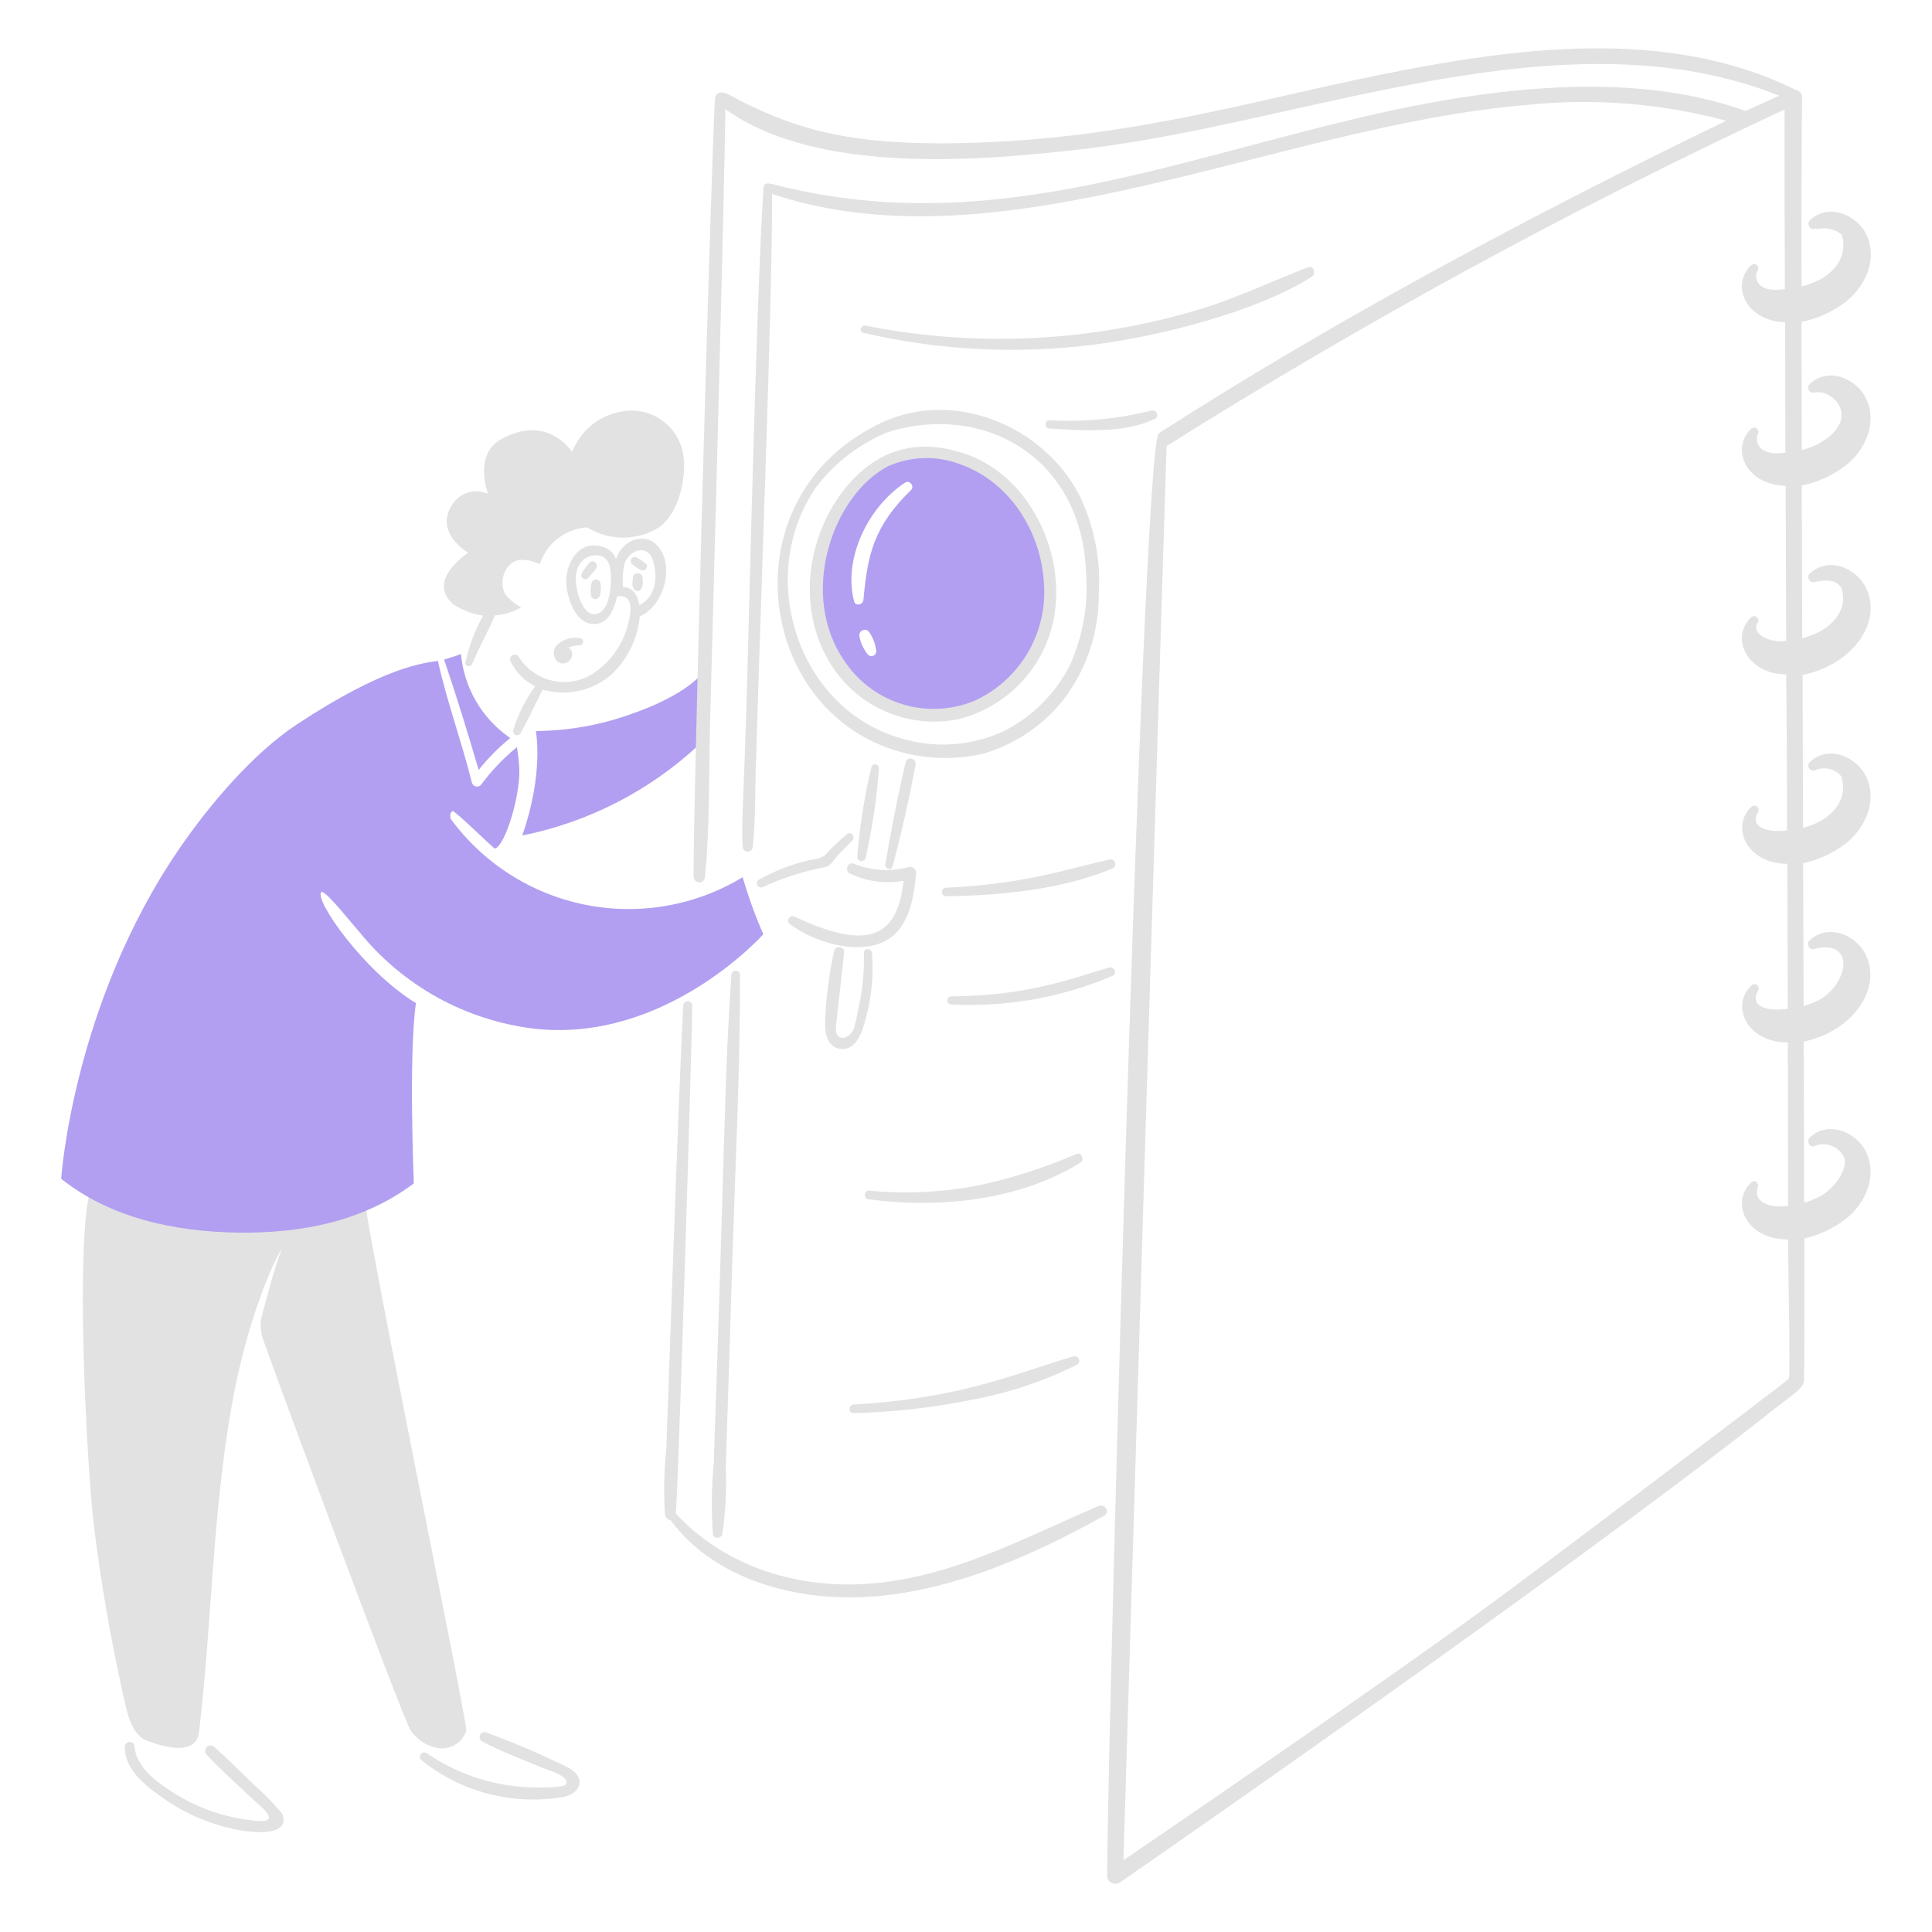 <?xml version="1.0" encoding="UTF-8"?>
<svg xmlns="http://www.w3.org/2000/svg" width="96" height="96" viewBox="0 0 96 96" fill="none">
  <path d="M23.171 85.996C23.252 85.651 18.075 60.529 18.141 59.611C17.369 59.877 4.875 59.544 4.569 58.799C3.678 61.314 4.317 72.903 4.662 75.777C5.008 78.598 5.492 81.401 6.113 84.187C6.312 85.065 6.497 86.21 7.35 86.515C9.692 87.367 9.851 86.369 9.891 86.05C10.53 80.647 10.557 75.192 11.515 69.843C12.26 65.625 13.564 62.724 14.003 62.046C13.591 63.123 13.338 64.228 13.018 65.346C12.92 65.713 12.93 66.101 13.045 66.463C13.165 66.929 20.057 85.519 20.403 85.983C20.567 86.224 20.78 86.427 21.028 86.581C21.275 86.734 21.552 86.834 21.84 86.875C22.129 86.9 22.418 86.828 22.659 86.668C22.901 86.508 23.081 86.272 23.171 85.996Z" fill="#E2E2E2"></path>
  <path d="M34.72 37.017C34.866 35.812 34.941 34.599 34.946 33.385C34.507 33.984 33.312 34.795 31.488 35.434C29.933 36.012 28.289 36.313 26.63 36.325C26.63 36.392 27.03 38.414 25.952 41.515C29.235 40.856 32.27 39.299 34.72 37.017Z" fill="#B29FF1"></path>
  <path d="M22.386 40.677V40.65C22.359 40.517 22.372 40.357 22.492 40.304C22.599 40.264 24.541 42.18 24.595 42.167C25.113 41.994 25.832 39.586 25.805 38.282C25.792 37.893 25.752 37.507 25.686 37.124C25.028 37.662 24.438 38.279 23.929 38.96C23.902 39.004 23.863 39.039 23.817 39.06C23.77 39.082 23.718 39.09 23.668 39.083C23.617 39.076 23.569 39.054 23.53 39.021C23.492 38.987 23.463 38.943 23.449 38.894C22.944 36.858 22.212 34.888 21.759 32.839C21.121 32.946 19.178 33.065 14.734 36.007C12.526 37.471 10.356 40.052 8.866 42.234C3.611 49.951 3.039 58.573 3.039 58.573C5.501 60.529 8.694 61.207 11.847 61.248C14.988 61.287 18.061 60.688 20.563 58.8C20.563 58.8 20.297 52.413 20.669 49.845C18.038 48.238 15.619 44.705 15.959 44.336C16.119 44.163 17.29 45.667 17.822 46.265C19.992 48.975 23.144 50.719 26.592 51.12C33.112 51.825 37.929 46.423 37.929 46.423C37.526 45.502 37.183 44.555 36.904 43.589C34.558 45.008 31.766 45.496 29.078 44.956C26.391 44.417 24.003 42.89 22.386 40.677Z" fill="#B29FF1"></path>
  <path d="M25.353 36.672C24.663 36.199 24.085 35.58 23.662 34.858C23.239 34.136 22.98 33.329 22.905 32.496C22.665 32.602 22.16 32.736 22.067 32.775C22.679 34.572 23.251 36.434 23.784 38.257C24.248 37.674 24.774 37.142 25.353 36.672Z" fill="#B29FF1"></path>
  <path d="M47.867 22.82C42.675 20.708 38.771 27.996 41.413 32.573C41.922 33.526 42.693 34.314 43.635 34.843C44.577 35.372 45.651 35.62 46.73 35.559C47.808 35.497 48.847 35.128 49.723 34.495C50.598 33.863 51.275 32.992 51.672 31.988C52.355 30.265 52.339 28.344 51.629 26.632C50.918 24.921 49.569 23.553 47.867 22.82ZM43.13 32.533C42.915 32.271 42.769 31.961 42.704 31.629C42.689 31.567 42.697 31.501 42.726 31.444C42.754 31.387 42.802 31.342 42.861 31.316C42.92 31.291 42.985 31.287 43.047 31.305C43.108 31.323 43.161 31.362 43.196 31.416C43.386 31.698 43.505 32.022 43.542 32.36C43.542 32.408 43.528 32.455 43.501 32.494C43.475 32.534 43.437 32.565 43.393 32.583C43.349 32.602 43.301 32.607 43.254 32.598C43.207 32.589 43.164 32.567 43.13 32.533ZM45.272 24.35C43.411 26.145 43.104 27.583 42.903 29.808C42.877 30.061 42.505 30.141 42.438 29.874C41.879 27.719 43.17 25.151 44.979 23.98C45.206 23.831 45.456 24.177 45.272 24.35Z" fill="#B29FF1"></path>
  <path d="M54.586 74.832C50.749 76.476 47.028 78.531 42.757 78.718C39.311 78.862 35.944 77.746 33.576 75.205C33.687 74.567 34.357 52.778 34.401 49.964C34.398 49.906 34.373 49.85 34.331 49.81C34.289 49.77 34.233 49.748 34.175 49.748C34.117 49.748 34.06 49.77 34.018 49.81C33.976 49.85 33.951 49.906 33.948 49.964C33.722 54.181 33.15 70.96 33.11 71.971C32.995 73.067 32.973 74.171 33.044 75.271C33.053 75.341 33.086 75.405 33.137 75.453C33.188 75.501 33.253 75.531 33.323 75.538C35.387 78.345 39.125 79.436 42.491 79.37C46.815 79.29 51.166 77.387 54.892 75.298C55.171 75.125 54.893 74.701 54.586 74.832Z" fill="#E2E2E2"></path>
  <path d="M35.892 76.23C36.055 75.116 36.113 73.989 36.064 72.864C36.104 71.679 36.33 64.72 36.397 62.432C36.543 57.776 36.781 53.091 36.769 48.434C36.767 48.379 36.743 48.328 36.704 48.29C36.664 48.252 36.611 48.231 36.556 48.231C36.502 48.231 36.449 48.252 36.41 48.29C36.37 48.328 36.346 48.379 36.344 48.434C35.99 53.591 36.067 55.493 35.465 72.73C35.352 73.893 35.339 75.064 35.425 76.23C35.439 76.483 35.841 76.457 35.892 76.23Z" fill="#E2E2E2"></path>
  <path d="M65.191 13.745C65.418 13.601 65.271 13.173 64.991 13.28C63.263 13.945 61.598 14.743 59.829 15.302C54.378 16.987 48.593 17.289 42.996 16.18C42.77 16.14 42.664 16.486 42.903 16.539C46.657 17.412 50.537 17.61 54.36 17.125C57.7 16.695 62.502 15.467 65.191 13.745Z" fill="#E2E2E2"></path>
  <path d="M57.207 20.4C55.556 20.817 53.851 20.979 52.151 20.88C51.885 20.867 51.885 21.279 52.151 21.293C53.814 21.386 55.837 21.559 57.38 20.813C57.633 20.718 57.459 20.329 57.207 20.4Z" fill="#E2E2E2"></path>
  <path d="M42.411 70.215C44.32 70.174 46.221 69.965 48.093 69.591C49.979 69.262 51.807 68.662 53.521 67.809C53.567 67.78 53.6 67.736 53.616 67.685C53.632 67.634 53.63 67.579 53.609 67.529C53.588 67.48 53.551 67.439 53.503 67.415C53.456 67.391 53.401 67.384 53.349 67.396C50.654 68.164 47.89 69.484 42.398 69.791C42.144 69.83 42.144 70.224 42.411 70.215Z" fill="#E2E2E2"></path>
  <path d="M53.495 57.336C51.899 58.031 50.236 58.562 48.532 58.919C46.769 59.252 44.968 59.333 43.183 59.16C42.943 59.133 42.89 59.544 43.13 59.586C46.629 60.066 50.621 59.665 53.681 57.776C53.894 57.641 53.749 57.232 53.495 57.336Z" fill="#E2E2E2"></path>
  <path d="M55.118 48.074C53.144 48.64 51.147 49.474 47.255 49.511C47.204 49.515 47.157 49.538 47.122 49.575C47.087 49.612 47.068 49.66 47.068 49.711C47.068 49.762 47.087 49.811 47.122 49.848C47.157 49.885 47.204 49.907 47.255 49.911C50.007 50.055 52.756 49.568 55.291 48.487C55.531 48.381 55.357 48.006 55.118 48.074Z" fill="#E2E2E2"></path>
  <path d="M55.118 42.712C53.086 43.159 51.011 43.92 47.002 44.11C46.947 44.112 46.895 44.136 46.858 44.175C46.82 44.215 46.799 44.268 46.799 44.322C46.799 44.377 46.82 44.43 46.858 44.469C46.895 44.509 46.947 44.533 47.002 44.535C49.716 44.495 52.71 44.216 55.251 43.164C55.31 43.146 55.36 43.105 55.389 43.051C55.418 42.996 55.425 42.932 55.407 42.873C55.39 42.814 55.35 42.764 55.296 42.733C55.242 42.703 55.178 42.696 55.118 42.712Z" fill="#E2E2E2"></path>
  <path d="M28.812 32.067C28.858 32.064 28.9 32.044 28.931 32.01C28.962 31.977 28.979 31.933 28.979 31.888C28.979 31.842 28.962 31.799 28.931 31.765C28.9 31.732 28.858 31.712 28.812 31.708C28.625 31.676 28.433 31.684 28.25 31.732C28.066 31.78 27.895 31.868 27.748 31.988C27.678 32.04 27.62 32.107 27.58 32.184C27.54 32.261 27.518 32.347 27.515 32.434C27.512 32.521 27.53 32.607 27.566 32.687C27.601 32.766 27.655 32.837 27.721 32.892C27.794 32.939 27.877 32.965 27.963 32.966C28.049 32.968 28.134 32.945 28.207 32.9C28.281 32.856 28.34 32.792 28.379 32.715C28.418 32.638 28.434 32.552 28.427 32.467C28.421 32.408 28.403 32.352 28.373 32.301C28.343 32.25 28.302 32.207 28.254 32.174C28.432 32.104 28.621 32.068 28.812 32.067Z" fill="#E2E2E2"></path>
  <path d="M32.605 27.051C32.023 26.49 30.949 26.763 30.609 27.783C30.556 27.634 30.468 27.501 30.352 27.394C30.236 27.288 30.096 27.211 29.943 27.171C28.733 26.772 28.028 28.089 28.147 29.113C28.24 29.872 28.64 31.081 29.611 31.003C30.25 30.95 30.529 30.245 30.662 29.633C30.786 29.611 30.914 29.62 31.034 29.659C31.514 29.832 31.274 30.737 31.221 30.963C30.974 32.015 30.324 32.927 29.412 33.505C28.814 33.866 28.098 33.978 27.418 33.816C26.738 33.655 26.15 33.232 25.779 32.64C25.763 32.614 25.742 32.591 25.718 32.573C25.693 32.554 25.665 32.541 25.636 32.534C25.576 32.519 25.512 32.529 25.459 32.56C25.406 32.592 25.368 32.644 25.353 32.704C25.338 32.764 25.348 32.827 25.38 32.88C25.635 33.412 26.062 33.843 26.592 34.103C26.108 34.765 25.738 35.504 25.5 36.288C25.489 36.333 25.495 36.381 25.515 36.422C25.536 36.464 25.571 36.497 25.613 36.516C25.655 36.535 25.703 36.538 25.748 36.526C25.793 36.514 25.832 36.486 25.858 36.448C26.242 35.769 26.95 34.279 26.962 34.265C27.558 34.44 28.189 34.459 28.794 34.322C29.399 34.185 29.96 33.895 30.422 33.48C31.205 32.721 31.691 31.706 31.793 30.62C32.99 30.138 33.6 28.012 32.605 27.051ZM29.677 30.497C29.131 30.67 28.825 29.885 28.717 29.513C28.573 28.954 28.504 28.249 28.983 27.823C29.111 27.712 29.265 27.637 29.432 27.607C29.598 27.576 29.77 27.591 29.928 27.65C30.367 27.85 30.367 28.488 30.354 28.954C30.329 28.992 30.356 30.284 29.677 30.497H29.677ZM31.766 30.072C31.7 29.591 31.433 29.154 30.954 29.18C30.923 28.802 30.945 28.421 31.021 28.049C31.221 27.344 32.178 26.971 32.445 27.85C32.698 28.688 32.592 29.659 31.766 30.072H31.766Z" fill="#E2E2E2"></path>
  <path d="M31.447 28.728C31.447 28.821 31.42 28.944 31.42 28.98C31.42 29.517 32.044 29.554 31.926 28.741C31.929 28.708 31.925 28.675 31.915 28.644C31.904 28.613 31.888 28.585 31.866 28.56C31.844 28.536 31.817 28.516 31.788 28.503C31.758 28.489 31.726 28.481 31.693 28.481C31.661 28.48 31.628 28.485 31.598 28.498C31.567 28.51 31.54 28.528 31.517 28.551C31.494 28.574 31.476 28.602 31.464 28.633C31.452 28.663 31.446 28.695 31.447 28.728Z" fill="#E2E2E2"></path>
  <path d="M31.647 27.703C31.623 27.69 31.597 27.681 31.57 27.677C31.543 27.674 31.516 27.676 31.489 27.683C31.463 27.691 31.439 27.703 31.417 27.72C31.396 27.737 31.378 27.758 31.365 27.781C31.352 27.805 31.343 27.831 31.34 27.858C31.337 27.886 31.34 27.913 31.347 27.939C31.355 27.965 31.368 27.99 31.385 28.011C31.402 28.032 31.423 28.049 31.447 28.062C31.607 28.158 31.766 28.342 31.953 28.342C31.988 28.341 32.023 28.332 32.053 28.313C32.084 28.295 32.109 28.269 32.127 28.238C32.144 28.207 32.153 28.172 32.153 28.137C32.153 28.102 32.143 28.067 32.126 28.036C31.977 27.91 31.817 27.799 31.647 27.703Z" fill="#E2E2E2"></path>
  <path d="M29.651 28.169C29.661 28.127 29.66 28.083 29.646 28.042C29.632 28.002 29.607 27.966 29.573 27.939C29.539 27.912 29.498 27.896 29.455 27.892C29.413 27.888 29.369 27.896 29.331 27.916C29.167 28.09 29.024 28.282 28.905 28.488C28.883 28.529 28.876 28.577 28.886 28.623C28.895 28.668 28.921 28.709 28.957 28.738C28.994 28.767 29.04 28.782 29.086 28.78C29.133 28.778 29.177 28.76 29.212 28.729C29.291 28.634 29.637 28.289 29.651 28.169Z" fill="#E2E2E2"></path>
  <path d="M29.385 29.007C29.332 29.221 29.332 29.445 29.385 29.659C29.406 29.693 29.436 29.721 29.47 29.74C29.505 29.759 29.544 29.769 29.584 29.769C29.624 29.769 29.663 29.759 29.698 29.74C29.733 29.721 29.763 29.693 29.784 29.659C29.862 29.451 29.88 29.225 29.837 29.007C29.835 28.949 29.81 28.894 29.767 28.854C29.725 28.814 29.669 28.791 29.611 28.791C29.553 28.791 29.497 28.814 29.454 28.854C29.412 28.894 29.387 28.949 29.385 29.007Z" fill="#E2E2E2"></path>
  <path d="M22.532 30.032C22.977 30.325 23.482 30.516 24.009 30.59C23.604 31.311 23.308 32.087 23.131 32.894C23.064 33.12 23.384 33.187 23.463 32.987C23.77 32.242 24.621 30.633 24.581 30.579C25.045 30.549 25.496 30.412 25.898 30.18C25.587 30.019 25.315 29.792 25.1 29.515C24.706 28.725 25.251 27.849 25.845 27.825C26.182 27.805 26.519 27.879 26.817 28.038C26.982 27.532 27.295 27.088 27.714 26.761C28.134 26.434 28.641 26.239 29.172 26.202C29.702 26.533 30.313 26.71 30.938 26.715C31.562 26.72 32.176 26.551 32.711 26.228C33.776 25.508 34.081 23.66 33.975 22.809C33.95 22.465 33.856 22.131 33.7 21.824C33.543 21.517 33.328 21.244 33.065 21.022C32.803 20.799 32.499 20.63 32.171 20.526C31.843 20.422 31.497 20.383 31.154 20.413C30.553 20.465 29.979 20.684 29.496 21.046C29.014 21.409 28.643 21.899 28.427 22.462C28.427 22.462 27.216 20.52 24.875 21.838C23.517 22.61 24.25 24.54 24.25 24.54C23.96 24.408 23.634 24.378 23.325 24.456C23.015 24.533 22.741 24.713 22.547 24.966C21.456 26.429 23.267 27.467 23.267 27.467C23.267 27.467 21.136 28.833 22.532 30.032Z" fill="#E2E2E2"></path>
  <path d="M12.566 88.631C11.928 88.019 11.302 87.38 10.637 86.794C10.584 86.752 10.518 86.731 10.451 86.735C10.384 86.738 10.32 86.767 10.273 86.814C10.225 86.862 10.197 86.925 10.193 86.993C10.189 87.06 10.211 87.126 10.253 87.178C11.011 87.99 11.849 88.722 12.648 89.48C12.821 89.64 14.058 90.584 12.807 90.478C11.396 90.369 10.029 89.932 8.816 89.201C7.964 88.682 6.767 87.884 6.687 86.793C6.687 86.729 6.662 86.668 6.617 86.623C6.572 86.578 6.511 86.553 6.447 86.553C6.383 86.553 6.322 86.578 6.277 86.623C6.232 86.668 6.207 86.729 6.207 86.793C6.167 87.993 7.391 88.869 8.282 89.467C9.426 90.24 10.725 90.754 12.088 90.971C12.634 91.051 14.43 91.25 14.031 90.132C13.582 89.595 13.092 89.093 12.566 88.631Z" fill="#E2E2E2"></path>
  <path d="M28.294 87.859C26.942 87.192 25.556 86.597 24.142 86.076C24.084 86.061 24.023 86.068 23.97 86.095C23.917 86.121 23.875 86.166 23.853 86.222C23.83 86.276 23.828 86.338 23.847 86.394C23.866 86.451 23.905 86.498 23.956 86.529C24.916 87.047 25.965 87.42 26.963 87.846C27.176 87.939 28.36 88.258 28.121 88.657C28.001 88.844 26.857 88.817 26.644 88.817C24.694 88.81 22.791 88.212 21.188 87.101C21.142 87.076 21.089 87.069 21.038 87.08C20.987 87.092 20.942 87.12 20.91 87.162C20.878 87.203 20.862 87.254 20.864 87.306C20.866 87.358 20.887 87.408 20.922 87.446C21.904 88.242 23.045 88.818 24.269 89.135C25.492 89.451 26.77 89.502 28.014 89.283C28.879 89.097 29.106 88.337 28.294 87.859Z" fill="#E2E2E2"></path>
  <path d="M39.484 45.546C39.433 45.522 39.376 45.518 39.322 45.534C39.269 45.551 39.224 45.587 39.195 45.635C39.167 45.683 39.157 45.74 39.169 45.795C39.181 45.849 39.212 45.898 39.258 45.93C40.402 46.769 42.305 47.381 43.689 46.89C45.139 46.371 45.405 44.695 45.525 43.364C45.524 43.319 45.513 43.275 45.492 43.235C45.472 43.195 45.443 43.16 45.407 43.133C45.371 43.107 45.329 43.088 45.285 43.08C45.241 43.071 45.196 43.073 45.152 43.085C44.244 43.328 43.282 43.267 42.411 42.912C42.132 42.819 41.959 43.245 42.212 43.392C43.044 43.802 43.987 43.932 44.9 43.764C44.617 46.272 43.465 47.438 39.484 45.546Z" fill="#E2E2E2"></path>
  <path d="M37.9 44.083C38.789 43.667 39.722 43.355 40.681 43.151C41.187 43.058 41.173 43.071 41.493 42.672C41.759 42.339 42.078 42.059 42.357 41.753C42.392 41.717 42.412 41.67 42.415 41.62C42.417 41.571 42.401 41.522 42.37 41.483C42.34 41.444 42.295 41.417 42.246 41.408C42.197 41.399 42.147 41.408 42.104 41.434C41.699 41.773 41.317 42.138 40.961 42.528C40.725 42.651 40.467 42.723 40.202 42.741C39.322 42.947 38.475 43.279 37.688 43.725C37.648 43.757 37.621 43.802 37.612 43.852C37.603 43.902 37.612 43.953 37.638 43.997C37.664 44.04 37.705 44.073 37.753 44.089C37.801 44.105 37.854 44.102 37.9 44.083Z" fill="#E2E2E2"></path>
  <path d="M43.008 42.646C43.345 41.17 43.568 39.67 43.675 38.16C43.673 38.116 43.655 38.074 43.625 38.041C43.595 38.009 43.554 37.988 43.511 37.982C43.467 37.975 43.422 37.984 43.384 38.007C43.346 38.03 43.318 38.066 43.303 38.107C42.948 39.581 42.712 41.08 42.598 42.591C42.6 42.64 42.62 42.686 42.653 42.722C42.687 42.758 42.732 42.782 42.78 42.788C42.829 42.795 42.878 42.784 42.92 42.758C42.961 42.732 42.993 42.692 43.008 42.646Z" fill="#E2E2E2"></path>
  <path d="M44.352 43.045C44.795 41.386 45.176 39.705 45.496 38.002C45.55 37.683 45.084 37.55 45.004 37.869C44.605 39.545 44.284 41.249 43.992 42.938C43.955 43.178 44.29 43.285 44.352 43.045Z" fill="#E2E2E2"></path>
  <path d="M41.773 52.119C42.571 52.211 42.85 51.228 43.01 50.642C43.309 49.574 43.417 48.462 43.329 47.356C43.303 47.103 42.917 47.09 42.93 47.356C42.943 48.087 42.89 48.817 42.77 49.538C42.704 49.871 42.531 50.775 42.478 50.935C42.358 51.655 41.4 51.907 41.547 50.922C41.559 50.762 41.879 47.994 41.945 47.303C41.972 47.023 41.52 46.97 41.453 47.236C41.203 48.374 41.051 49.532 41.001 50.696C40.974 51.268 41.067 52.038 41.773 52.119Z" fill="#E2E2E2"></path>
  <path d="M41.028 32.56C41.628 33.733 42.595 34.678 43.781 35.252C44.967 35.826 46.308 35.997 47.601 35.74C48.881 35.427 50.034 34.726 50.901 33.733C51.768 32.74 52.307 31.503 52.444 30.192C52.776 27.052 50.98 23.568 47.932 22.541C45.204 21.623 43.208 22.621 41.797 24.524C40.123 26.798 39.687 30.017 41.028 32.56ZM44.099 23.179C44.666 22.923 45.277 22.782 45.898 22.763C46.52 22.745 47.138 22.85 47.719 23.073C50.127 23.924 51.71 26.346 51.87 28.941C51.969 30.151 51.694 31.363 51.082 32.412C50.471 33.461 49.552 34.298 48.451 34.809C47.324 35.282 46.068 35.352 44.895 35.008C43.722 34.664 42.703 33.926 42.011 32.919C39.641 29.604 41.346 24.649 44.101 23.179H44.099Z" fill="#E2E2E2"></path>
  <path d="M43.475 36.898C45.148 37.67 47.029 37.866 48.825 37.456C50.5 36.98 51.969 35.959 53.001 34.556C54.041 33.099 54.6 31.354 54.598 29.564C54.71 27.859 54.379 26.154 53.638 24.614C51.841 21.168 47.477 19.345 43.885 20.966C36.541 24.34 37.381 34.098 43.475 36.898ZM44.141 21.463C48.896 20.006 53.719 22.716 53.961 28.382C54.094 29.961 53.828 31.549 53.189 32.999C52.481 34.425 51.333 35.586 49.916 36.311C48.336 37.059 46.537 37.201 44.859 36.71C39.622 35.289 37.488 28.595 40.575 24.177C41.503 22.973 42.733 22.036 44.141 21.463Z" fill="#E2E2E2"></path>
  <path d="M90.352 31.416C90.094 31.538 89.828 31.64 89.554 31.722C89.541 29.194 89.541 26.652 89.527 24.124C90.309 23.966 91.046 23.634 91.683 23.153C92.654 22.407 93.279 21.064 92.76 19.879C92.295 18.802 90.831 18.203 89.913 19.094C89.877 19.134 89.855 19.183 89.849 19.236C89.844 19.289 89.855 19.343 89.882 19.389C89.909 19.434 89.949 19.471 89.998 19.492C90.047 19.513 90.101 19.518 90.153 19.507C91.071 19.294 92.561 20.824 90.366 22.048C90.098 22.183 89.817 22.29 89.528 22.367C89.528 20.731 89.514 15.994 89.514 15.994C90.307 15.837 91.054 15.5 91.696 15.01C92.668 14.264 93.293 12.921 92.775 11.736C92.309 10.658 90.845 10.06 89.927 10.951C89.767 11.111 89.927 11.457 90.167 11.364C90.18 11.364 90.194 11.351 90.207 11.351C90.253 11.373 90.303 11.382 90.354 11.377C90.555 11.333 90.764 11.335 90.965 11.384C91.165 11.432 91.352 11.525 91.512 11.656C91.817 12.588 91.299 13.44 90.38 13.918C90.103 14.052 89.814 14.159 89.516 14.238C89.503 11.217 89.53 4.95 89.543 4.844C89.547 4.747 89.513 4.653 89.448 4.581C89.383 4.51 89.293 4.466 89.197 4.46L89.184 4.447C82.863 1.319 75.239 2.371 68.586 3.715C61.875 5.071 55.509 7.087 46.818 7.123C41.844 7.123 39.269 6.341 36.213 4.701C36.053 4.621 35.548 4.408 35.521 4.994C35.269 9.997 34.39 42.146 34.47 43.581C34.473 43.653 34.504 43.721 34.556 43.771C34.608 43.821 34.677 43.849 34.749 43.849C34.822 43.849 34.891 43.821 34.943 43.771C34.995 43.721 35.026 43.653 35.029 43.581C35.282 41.066 35.215 38.485 35.282 35.957C35.348 33.495 36.04 8.161 36.04 5.42C40.643 8.732 48.914 8.001 54.28 7.349C65.157 5.994 77.807 0.529 88.408 4.754C87.862 5.007 86.745 5.513 86.731 5.513C81.073 3.462 73.993 4.376 68.143 5.712C57.679 8.129 48.852 11.864 38.364 9.145C37.992 9.052 37.952 9.185 37.938 9.345C37.579 14.787 37.207 31.114 37.127 33.815C36.905 41.196 36.839 40.772 36.901 42.064C36.901 42.131 36.927 42.196 36.975 42.243C37.022 42.291 37.086 42.317 37.154 42.317C37.221 42.317 37.285 42.291 37.332 42.243C37.38 42.196 37.407 42.131 37.407 42.064C37.553 40.667 37.513 39.216 37.566 37.806C37.854 28.212 38.377 14.921 38.364 9.638C49.843 13.464 63.512 6.239 75.807 5.222C79.15 4.865 82.529 5.129 85.776 6C76.21 10.627 66.418 15.851 57.581 21.528C56.711 22.108 54.871 93.081 55.026 93.34C55.053 93.402 55.094 93.457 55.146 93.501C55.197 93.545 55.259 93.576 55.325 93.591C55.391 93.607 55.46 93.607 55.526 93.591C55.592 93.575 55.653 93.543 55.705 93.499C55.958 93.326 77.287 78.571 87.586 70.467C89.258 69.136 89.583 69.03 89.635 68.591C89.668 68.224 89.661 61.937 89.661 61.538C90.394 61.369 91.084 61.047 91.684 60.594C92.655 59.849 93.28 58.505 92.761 57.321C92.296 56.243 90.832 55.644 89.914 56.536C89.754 56.695 89.914 57.041 90.154 56.948C90.416 56.838 90.709 56.828 90.977 56.922C91.245 57.015 91.468 57.205 91.605 57.454C91.871 57.934 91.285 59.024 90.354 59.49C90.125 59.599 89.89 59.692 89.649 59.769C89.649 59.769 89.635 54.42 89.622 51.759C92.008 51.256 93.484 49.206 92.749 47.528C92.283 46.45 90.819 45.851 89.901 46.742C89.741 46.902 89.901 47.248 90.141 47.155C90.155 47.155 91.113 46.836 91.485 47.447C91.858 48.059 91.272 49.231 90.354 49.71C90.119 49.824 89.874 49.917 89.622 49.989C89.609 47.621 89.609 45.265 89.596 42.897C90.352 42.728 91.064 42.401 91.685 41.937C92.656 41.192 93.281 39.848 92.763 38.664C92.297 37.586 90.833 36.987 89.915 37.879C89.88 37.918 89.858 37.968 89.853 38.02C89.848 38.073 89.859 38.126 89.886 38.172C89.913 38.217 89.953 38.254 90.001 38.275C90.049 38.297 90.103 38.302 90.155 38.291C90.379 38.182 90.634 38.151 90.878 38.204C91.122 38.257 91.341 38.391 91.499 38.584C91.807 39.523 91.312 40.658 89.596 41.139C89.596 40.487 89.57 35.431 89.57 33.541C92.007 33.046 93.505 30.989 92.763 29.297C92.297 28.219 90.833 27.62 89.916 28.512C89.88 28.551 89.857 28.601 89.852 28.654C89.846 28.706 89.858 28.76 89.884 28.806C89.911 28.852 89.952 28.888 90.001 28.909C90.049 28.93 90.104 28.936 90.156 28.924C90.78 28.78 91.26 28.818 91.5 29.217C91.802 30.085 91.287 30.942 90.352 31.416ZM88.796 41.262C87.997 41.382 86.88 41.182 87.359 40.344C87.383 40.3 87.391 40.248 87.38 40.198C87.37 40.149 87.342 40.105 87.302 40.074C87.261 40.043 87.211 40.028 87.161 40.031C87.11 40.034 87.062 40.056 87.026 40.091C85.986 41.07 86.771 42.923 88.809 42.923C88.822 45.318 88.822 47.727 88.835 50.123C88.024 50.256 86.867 50.11 87.359 49.218C87.384 49.174 87.392 49.122 87.382 49.072C87.371 49.022 87.343 48.977 87.303 48.947C87.262 48.916 87.212 48.901 87.161 48.904C87.11 48.908 87.062 48.93 87.026 48.966C85.994 49.937 86.749 51.798 88.835 51.798C88.835 53.82 88.849 59.914 88.849 59.914C88.024 60.061 87.079 59.755 87.345 59.01C87.425 58.783 87.185 58.584 87.013 58.757C85.992 59.717 86.708 61.589 88.849 61.589C88.849 62.8 88.969 68.229 88.889 68.508C88.623 68.761 76.66 77.809 73.986 79.765C68.584 83.73 56.382 92.059 55.824 92.432C55.824 92.259 57.939 22.63 57.966 22.163C67.848 15.961 78.104 10.375 88.676 5.438C88.663 5.856 88.682 13.227 88.689 14.366C87.917 14.473 87.212 14.353 87.266 13.595C87.287 13.539 87.313 13.485 87.345 13.435C87.37 13.391 87.377 13.339 87.367 13.29C87.356 13.24 87.328 13.196 87.288 13.165C87.248 13.134 87.198 13.119 87.147 13.122C87.097 13.126 87.049 13.147 87.013 13.182C86 14.135 86.706 15.942 88.702 16.014C88.702 18.17 88.716 20.339 88.716 22.494C87.026 22.707 87.305 21.616 87.345 21.563C87.37 21.519 87.377 21.467 87.367 21.417C87.356 21.368 87.328 21.324 87.288 21.293C87.248 21.262 87.198 21.247 87.147 21.25C87.097 21.253 87.049 21.275 87.013 21.31C86.013 22.251 86.677 24.071 88.729 24.144C88.743 26.712 88.743 29.28 88.755 31.848C87.971 31.968 86.973 31.502 87.345 30.93C87.478 30.73 87.185 30.504 87.013 30.677C85.95 31.677 86.812 33.509 88.755 33.509C88.776 35.11 88.796 37.832 88.796 41.262Z" fill="#E2E2E2"></path>
</svg>
